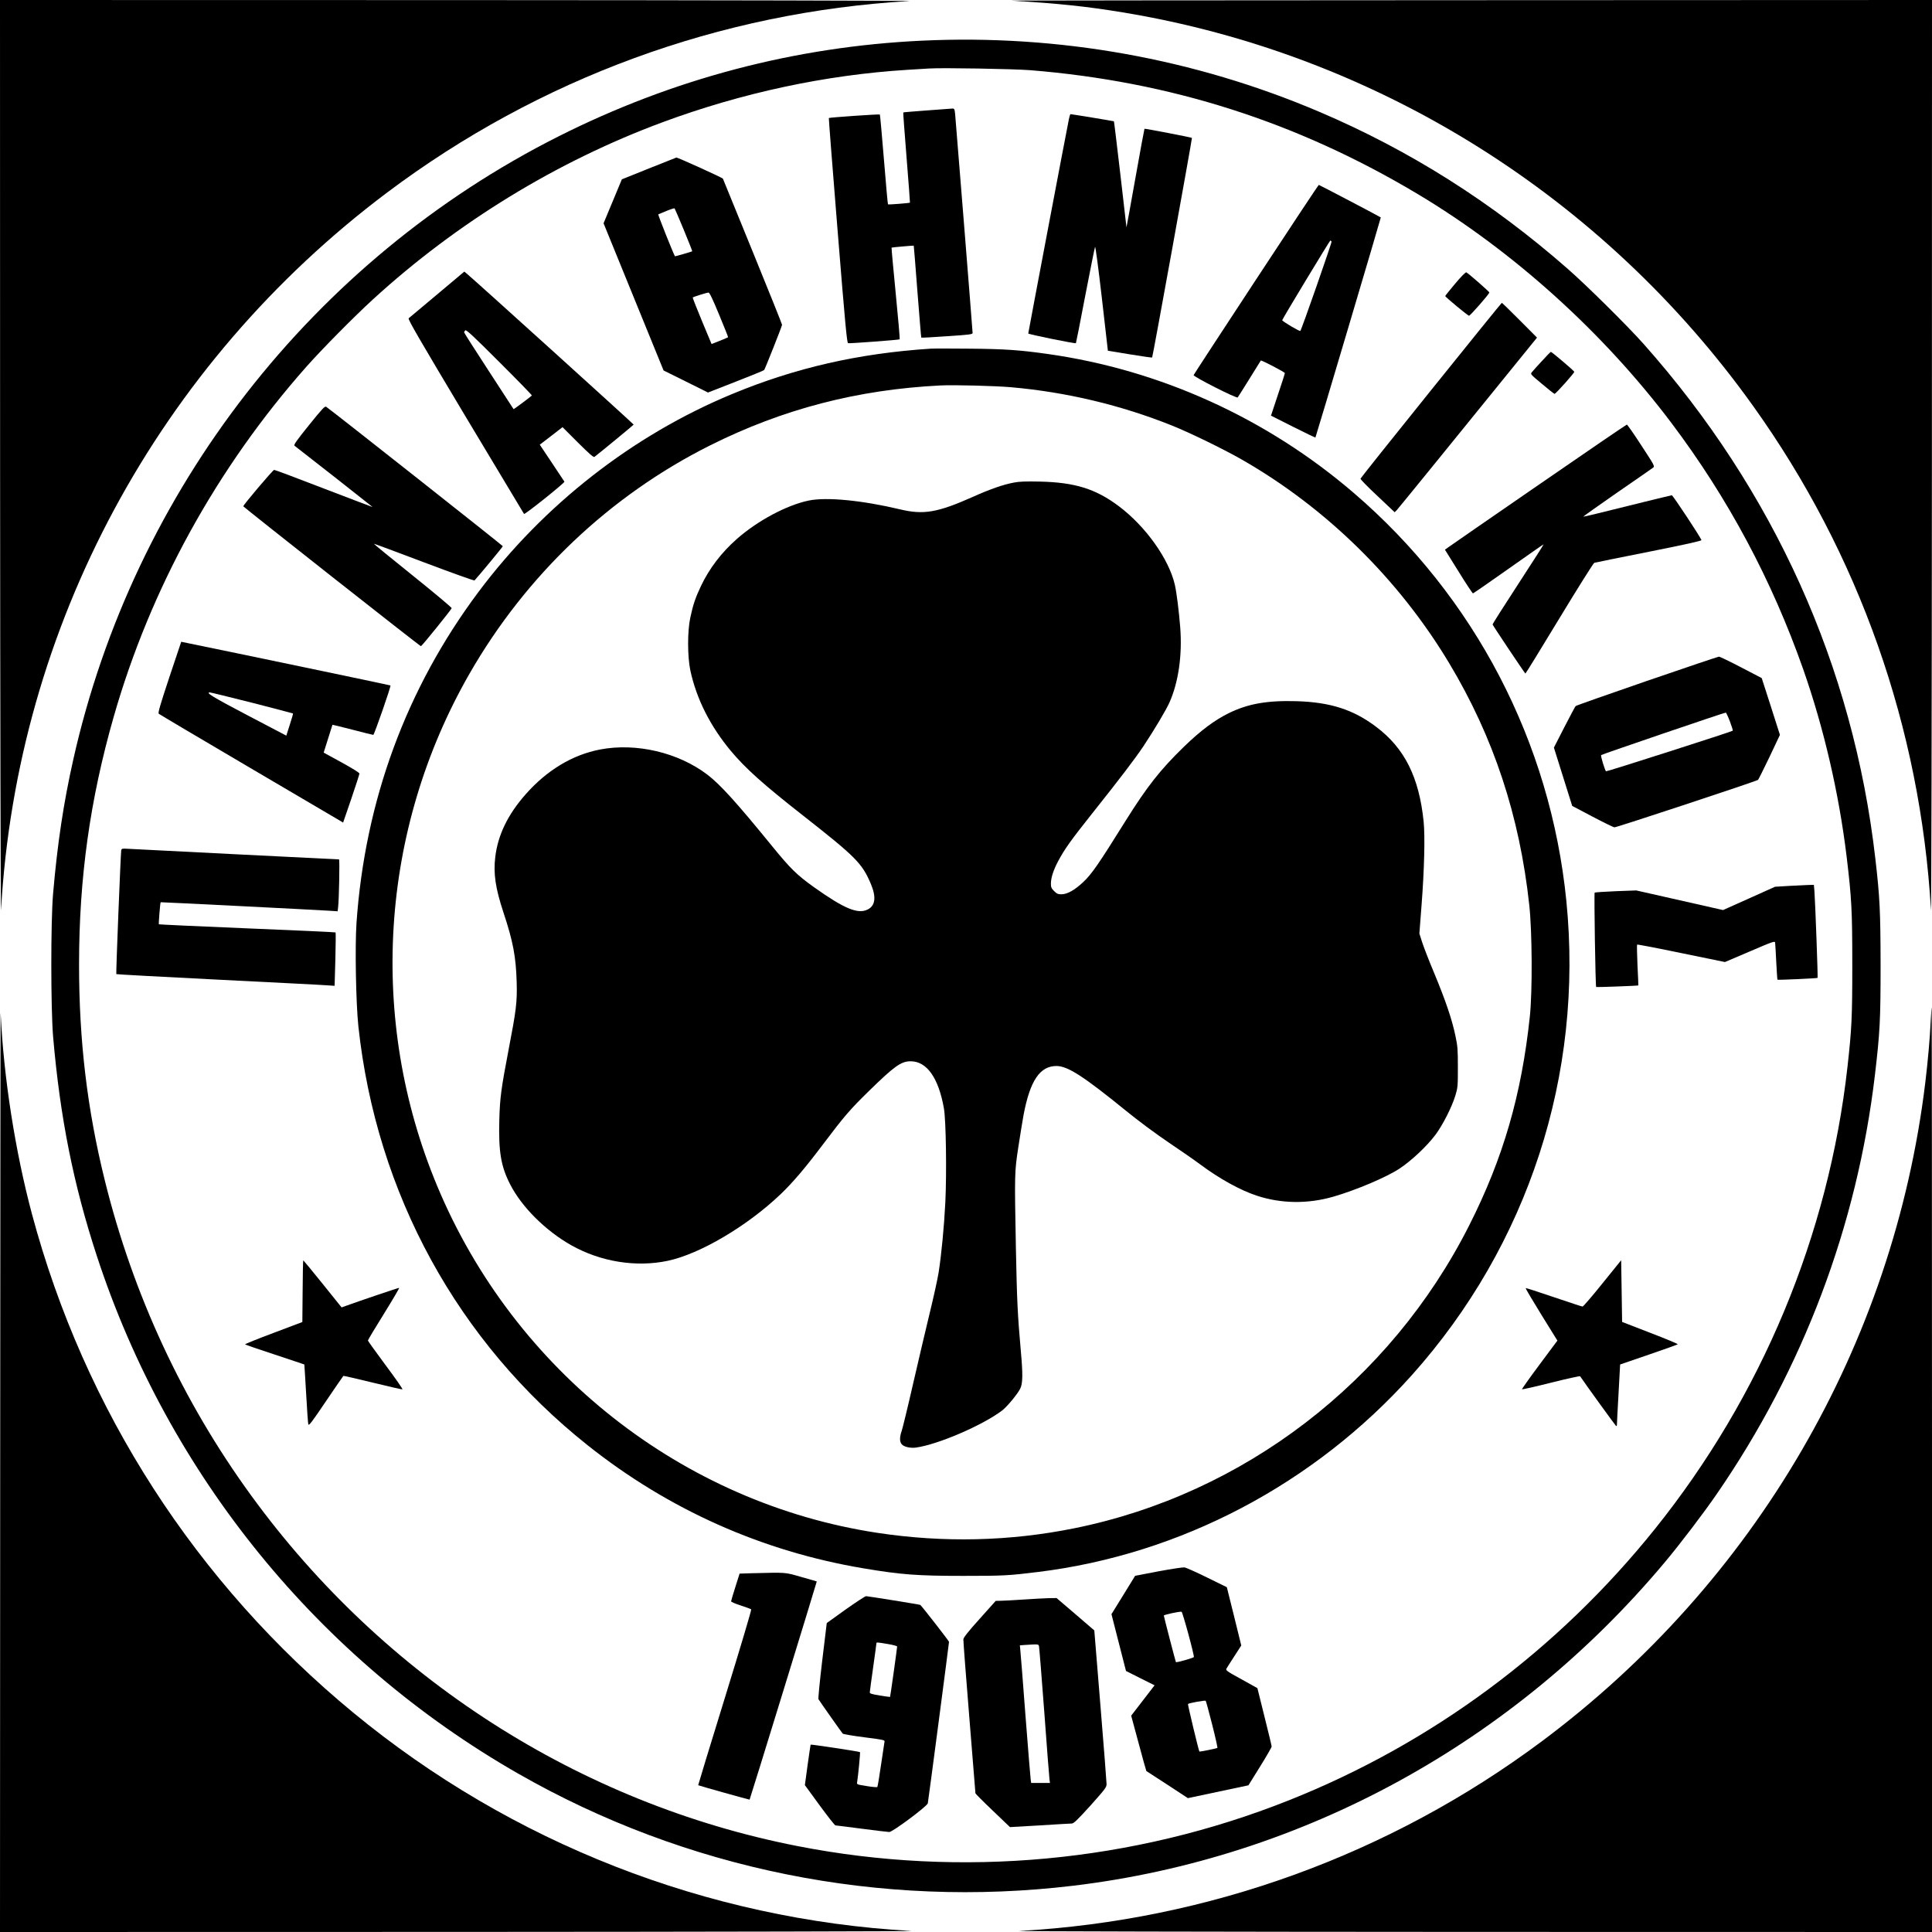 <?xml version="1.0" standalone="no"?>
<!DOCTYPE svg PUBLIC "-//W3C//DTD SVG 20010904//EN"
 "http://www.w3.org/TR/2001/REC-SVG-20010904/DTD/svg10.dtd">
<svg version="1.0" xmlns="http://www.w3.org/2000/svg"
 width="2048pt" height="2048pt" viewBox="0 0 2048 2048"
 preserveAspectRatio="xMidYMid meet">
<g transform="translate(0,2048) scale(0.1,-0.1)"
fill="#000000" stroke="none">
<path d="M1 15588 c1 -2691 6 -4830 10 -4753 170 3003 1666 5782 4094 7605
1612 1210 3528 1912 5535 2029 82 4 -1973 9 -4747 10 l-4893 1 1 -4892z"/>
<path d="M10725 20473 c498 -30 793 -61 1175 -124 2684 -441 5090 -1943 6684
-4173 1123 -1569 1772 -3410 1885 -5341 4 -77 9 2062 10 4753 l1 4892 -4902
-2 c-2697 -1 -4880 -3 -4853 -5z"/>
<path d="M9775 20049 c-1347 -63 -2644 -405 -3855 -1015 -2605 -1312 -4504
-3751 -5144 -6609 -103 -460 -167 -885 -213 -1415 -26 -295 -25 -1223 0 -1520
74 -856 215 -1565 464 -2325 759 -2319 2353 -4277 4466 -5486 1777 -1017 3843
-1434 5887 -1188 2430 292 4666 1515 6268 3429 162 193 413 523 549 721 917
1330 1489 2846 1678 4444 53 451 60 582 60 1165 -1 570 -8 719 -56 1132 -234
2033 -1075 3898 -2457 5453 -170 191 -601 618 -802 794 -807 708 -1677 1258
-2633 1665 -1325 565 -2767 823 -4212 755z m1145 -313 c1488 -120 2831 -549
4110 -1314 1008 -603 1962 -1463 2685 -2422 602 -798 1068 -1670 1401 -2618
218 -623 377 -1308 459 -1982 53 -444 60 -567 60 -1150 0 -559 -6 -675 -51
-1080 -200 -1783 -909 -3486 -2039 -4895 -1033 -1288 -2365 -2276 -3885 -2880
-1649 -656 -3467 -825 -5207 -484 -2309 452 -4384 1783 -5789 3714 -728 999
-1254 2133 -1553 3342 -187 755 -273 1481 -273 2288 0 919 116 1748 367 2626
389 1360 1092 2638 2044 3713 169 190 499 524 705 713 889 813 1947 1461 3066
1876 844 313 1730 503 2600 557 96 6 200 12 230 14 138 9 889 -4 1070 -18z"/>
<path d="M9821 19309 c-134 -10 -245 -19 -246 -21 -2 -2 14 -217 35 -478 21
-261 37 -476 36 -478 -6 -5 -228 -23 -233 -18 -3 3 -22 217 -43 476 -21 260
-41 474 -43 476 -5 6 -535 -31 -541 -37 -2 -2 40 -539 93 -1194 80 -992 99
-1190 111 -1193 24 -4 540 35 547 41 3 4 -16 223 -42 487 -26 265 -46 483 -44
485 3 3 231 23 235 21 1 -1 19 -219 39 -486 21 -267 39 -487 41 -489 2 -2 125
4 274 15 234 15 270 20 270 34 0 21 -177 2234 -185 2318 -6 59 -8 62 -33 61
-15 -1 -137 -10 -271 -20z"/>
<path d="M11331 19218 c-25 -121 -431 -2264 -431 -2273 0 -9 498 -110 505
-103 2 2 47 228 99 503 53 275 100 508 104 518 4 11 34 -212 72 -541 l64 -560
232 -38 c128 -21 235 -36 237 -34 7 7 426 2324 422 2328 -5 6 -500 101 -503
97 -2 -2 -46 -239 -97 -527 -51 -288 -94 -521 -94 -518 -1 3 -30 256 -65 564
-36 307 -66 559 -68 560 -3 3 -449 76 -460 76 -4 0 -11 -24 -17 -52z"/>
<path d="M6878 18694 l-286 -115 -97 -233 -97 -233 318 -780 318 -780 236
-117 235 -117 294 115 c161 63 297 118 301 123 10 12 190 466 190 480 0 7
-140 356 -311 775 -171 420 -313 768 -316 774 -4 10 -479 225 -493 224 -3 -1
-134 -53 -292 -116z m371 -652 c51 -123 91 -225 89 -226 -6 -4 -182 -55 -183
-53 -16 24 -183 443 -177 445 4 2 43 18 87 36 44 18 83 30 86 27 3 -3 47 -107
98 -229z m374 -898 c54 -130 97 -237 95 -239 -2 -2 -42 -19 -89 -38 l-86 -34
-102 244 c-56 135 -100 247 -98 250 7 6 149 51 167 52 11 1 44 -68 113 -235z"/>
<path d="M13316 17519 c-362 -551 -660 -1007 -663 -1015 -6 -16 455 -250 467
-237 4 4 60 94 125 198 65 105 119 191 120 193 6 7 255 -123 255 -133 0 -6
-33 -110 -74 -231 l-73 -220 234 -118 c129 -65 236 -116 237 -114 5 6 696
2332 693 2333 -14 11 -652 345 -657 345 -4 0 -303 -451 -664 -1001z m799 400
c5 -8 -316 -929 -331 -947 -6 -8 -194 103 -192 114 5 19 503 843 510 844 4 0
10 -5 13 -11z"/>
<path d="M4634 17359 c-159 -133 -295 -247 -302 -253 -10 -10 115 -225 603
-1041 339 -566 618 -1031 620 -1033 9 -9 434 331 428 342 -4 6 -64 97 -134
202 l-127 190 121 93 120 93 163 -163 c124 -123 166 -160 176 -152 92 72 413
337 415 342 1 5 -1642 1492 -1756 1589 l-39 33 -288 -242z m1004 -1071 c-3 -7
-192 -148 -194 -145 -1 1 -119 182 -262 403 -144 221 -262 405 -262 411 0 5 6
15 12 21 10 10 86 -61 360 -335 192 -191 347 -351 346 -355z"/>
<path d="M15426 17474 c-58 -69 -106 -129 -106 -132 1 -11 238 -207 252 -209
11 -2 208 222 216 246 2 7 -211 194 -244 214 -7 4 -54 -43 -118 -119z"/>
<path d="M15170 16344 c-410 -509 -746 -931 -748 -938 -2 -7 79 -90 180 -184
l182 -172 22 22 c17 18 564 690 1452 1786 l35 43 -184 185 c-101 101 -186 184
-189 184 -3 0 -341 -417 -750 -926z"/>
<path d="M9865 16784 c-765 -50 -1434 -203 -2102 -480 -1054 -436 -2000 -1175
-2691 -2099 -765 -1023 -1203 -2213 -1293 -3509 -17 -254 -6 -848 20 -1096
191 -1772 1053 -3346 2431 -4441 858 -682 1850 -1124 2923 -1304 398 -67 570
-80 1057 -80 430 0 481 3 790 41 1514 185 2933 933 3968 2089 1231 1377 1820
3184 1636 5025 -168 1682 -971 3224 -2254 4325 -923 793 -2057 1307 -3253
1474 -289 41 -454 52 -817 55 -195 2 -382 2 -415 0z m855 -409 c587 -52 1161
-189 1701 -405 193 -77 551 -252 740 -360 894 -511 1665 -1267 2201 -2160 470
-783 747 -1619 849 -2565 31 -283 34 -912 6 -1180 -88 -830 -283 -1504 -643
-2215 -837 -1656 -2389 -2847 -4184 -3210 -686 -139 -1388 -155 -2088 -49
-2067 313 -3852 1719 -4668 3678 -735 1761 -608 3771 342 5428 600 1046 1489
1890 2552 2422 770 385 1561 591 2442 635 144 7 576 -4 750 -19z"/>
<path d="M10745 15364 c-108 -20 -250 -69 -430 -150 -375 -167 -523 -193 -771
-134 -408 97 -782 133 -971 94 -233 -48 -543 -214 -763 -408 -163 -144 -291
-312 -379 -497 -58 -122 -84 -198 -113 -334 -32 -144 -31 -416 0 -562 65 -302
211 -591 430 -854 157 -187 346 -356 762 -682 563 -442 629 -508 722 -728 58
-139 47 -228 -32 -269 -105 -54 -249 6 -575 238 -181 130 -245 193 -444 437
-372 457 -546 649 -682 753 -310 236 -755 340 -1138 267 -292 -56 -563 -219
-788 -474 -190 -215 -295 -432 -323 -666 -21 -175 2 -330 86 -585 103 -310
133 -470 141 -740 6 -214 -4 -293 -87 -725 -77 -401 -91 -505 -97 -737 -9
-337 17 -492 115 -683 124 -242 376 -492 649 -646 312 -175 686 -235 1022
-164 340 72 842 368 1196 706 132 127 256 272 452 532 222 294 282 364 479
557 275 269 346 320 447 320 172 0 296 -176 353 -500 22 -127 30 -679 15 -994
-13 -261 -42 -557 -71 -744 -11 -70 -54 -264 -95 -432 -41 -168 -119 -503
-175 -745 -55 -242 -110 -466 -120 -498 -25 -71 -25 -118 -2 -146 22 -28 91
-44 151 -36 233 32 705 235 914 393 50 38 161 171 191 230 28 54 30 152 7 402
-34 386 -41 530 -52 1085 -15 800 -15 806 26 1077 20 128 44 280 55 338 69
366 174 521 351 520 119 -2 285 -109 734 -474 139 -113 319 -246 455 -338 124
-83 275 -188 335 -233 203 -151 421 -271 595 -329 259 -86 543 -90 815 -11
242 70 564 207 700 297 126 83 290 237 381 358 77 103 173 292 211 415 26 86
27 100 27 300 0 191 -2 222 -27 340 -37 174 -104 371 -225 662 -56 133 -113
281 -128 329 l-28 88 23 301 c29 373 38 732 22 886 -48 470 -202 778 -503
1004 -242 183 -485 261 -843 272 -313 9 -516 -27 -720 -127 -152 -75 -297
-184 -473 -354 -254 -247 -391 -421 -624 -793 -283 -454 -356 -560 -447 -645
-91 -85 -168 -128 -231 -128 -34 0 -48 6 -76 34 -28 28 -34 41 -34 78 0 63 25
140 76 238 69 129 135 222 360 505 301 378 458 585 545 715 115 173 243 388
277 466 95 216 135 499 113 791 -14 177 -38 368 -57 453 -62 272 -308 619
-594 834 -245 184 -466 253 -840 261 -147 3 -215 1 -275 -11z"/>
<path d="M16344 16652 c-49 -53 -97 -106 -106 -118 -17 -19 -14 -22 108 -124
68 -58 128 -105 133 -105 13 0 213 224 209 234 -4 12 -238 211 -248 211 -4 0
-47 -44 -96 -98z"/>
<path d="M3275 15973 c-133 -165 -164 -209 -153 -218 82 -62 828 -648 828
-650 0 -1 -232 87 -516 196 -284 110 -522 199 -528 198 -13 0 -329 -373 -327
-386 2 -9 1872 -1483 1883 -1483 9 0 322 387 326 403 1 7 -184 162 -413 346
-229 184 -414 335 -412 337 1 2 241 -87 531 -197 291 -110 532 -196 536 -192
47 51 300 356 300 363 0 6 -1780 1412 -1871 1477 -15 11 -37 -12 -184 -194z"/>
<path d="M16305 15337 c-512 -353 -944 -651 -959 -663 l-29 -21 144 -231 c79
-128 148 -232 153 -232 4 0 174 117 376 260 202 143 370 260 373 260 3 0 -118
-189 -269 -421 -151 -232 -274 -425 -272 -429 6 -16 343 -520 348 -520 3 0
165 263 360 585 195 322 362 587 370 589 8 3 268 55 578 117 393 78 562 116
558 124 -14 38 -303 475 -314 475 -7 0 -220 -52 -473 -115 -254 -64 -463 -114
-466 -112 -2 2 160 117 359 255 200 138 372 257 382 265 19 14 13 24 -125 235
-79 122 -148 221 -154 221 -5 0 -429 -289 -940 -642z"/>
<path d="M1795 13301 c-98 -296 -122 -378 -112 -387 6 -6 435 -260 952 -564
517 -304 954 -561 971 -571 l31 -19 87 253 c47 138 86 259 86 267 0 9 -74 55
-189 118 l-190 104 13 41 c45 144 79 252 80 254 1 1 96 -22 212 -52 115 -30
214 -55 221 -55 10 0 190 517 182 524 -3 3 -1713 360 -2126 444 l-92 19 -126
-376z m876 -270 c237 -61 433 -112 435 -114 2 -2 -13 -55 -34 -119 l-37 -116
-412 216 c-368 193 -448 242 -398 242 8 0 208 -49 446 -109z"/>
<path d="M17458 13262 c-411 -142 -751 -261 -756 -267 -5 -5 -59 -107 -120
-225 l-110 -215 97 -309 97 -309 214 -113 c118 -62 224 -114 234 -114 27 0
1509 490 1522 503 6 7 61 117 122 244 l110 233 -96 301 -97 301 -219 114
c-121 63 -226 114 -235 113 -9 0 -352 -116 -763 -257z m880 -430 c19 -51 33
-95 30 -98 -11 -10 -1333 -434 -1343 -430 -11 4 -60 165 -52 172 8 8 1312 453
1321 450 5 -1 25 -44 44 -94z"/>
<path d="M1285 11466 c-6 -35 -57 -1307 -52 -1312 2 -3 490 -29 1083 -59 594
-30 1113 -56 1155 -60 l76 -5 8 281 c4 154 5 282 2 285 -2 3 -424 22 -936 43
-512 21 -934 41 -937 43 -4 5 14 230 19 234 2 2 1648 -81 1784 -90 l92 -6 5
42 c10 78 18 508 10 508 -13 0 -2184 109 -2247 113 -52 3 -58 1 -62 -17z"/>
<path d="M18965 11089 l-149 -9 -276 -124 -275 -123 -460 104 -460 104 -217
-8 c-119 -5 -220 -12 -224 -15 -7 -8 8 -994 16 -1001 4 -3 442 13 447 17 1 1
-3 97 -9 214 -5 118 -7 216 -4 219 3 3 214 -37 468 -90 l463 -95 265 113 c249
107 265 112 267 92 2 -12 7 -104 12 -205 5 -101 11 -185 13 -187 5 -5 420 14
425 19 5 4 -25 808 -33 914 l-6 72 -56 -1 c-32 -1 -124 -6 -207 -10z"/>
<path d="M3208 6793 l-3 -327 -307 -116 c-169 -63 -304 -118 -300 -121 4 -4
147 -53 317 -109 171 -57 311 -103 311 -104 1 0 9 -138 19 -306 9 -168 20
-315 23 -328 6 -19 36 20 187 244 99 146 182 267 185 269 3 2 142 -30 310 -71
167 -41 309 -73 316 -72 6 2 -74 117 -178 256 -103 139 -188 257 -188 262 0 6
76 133 169 282 93 150 166 274 162 276 -5 2 -400 -131 -568 -192 l-42 -15
-201 250 c-110 137 -203 249 -205 249 -3 0 -6 -147 -7 -327z"/>
<path d="M16987 6876 c-109 -136 -204 -246 -211 -246 -7 0 -144 45 -306 100
-161 55 -295 98 -298 96 -2 -3 72 -129 166 -281 l171 -276 -190 -255 c-105
-141 -188 -258 -185 -261 3 -3 142 28 308 70 166 42 305 72 308 68 47 -71 374
-523 381 -527 5 -3 9 3 9 13 0 10 7 158 17 328 l17 311 303 104 c167 57 306
107 308 110 3 4 -129 59 -293 122 l-297 115 -5 327 -5 327 -198 -245z"/>
<path d="M12279 3823 l-246 -47 -125 -203 -126 -204 77 -301 77 -301 151 -76
152 -76 -124 -161 -124 -161 79 -292 c43 -161 80 -294 82 -295 2 -1 101 -66
222 -144 l218 -143 321 68 321 68 123 198 c68 109 123 205 123 213 0 8 -34
150 -76 317 l-75 302 -169 94 c-155 85 -169 95 -159 113 6 10 43 70 84 132
l73 113 -76 309 -77 309 -210 103 c-115 57 -223 105 -240 107 -16 2 -141 -17
-276 -42z m318 -664 c35 -129 61 -238 59 -244 -4 -10 -184 -61 -191 -54 -3 3
-124 468 -128 493 -2 9 166 45 188 41 5 -1 37 -107 72 -236z m252 -958 c34
-134 59 -246 56 -250 -6 -5 -188 -42 -191 -38 -9 15 -125 499 -121 504 10 10
181 41 188 34 3 -3 34 -116 68 -250z"/>
<path d="M7963 3803 l-123 -4 -45 -142 c-25 -78 -45 -146 -45 -152 0 -6 46
-26 103 -44 56 -18 106 -37 110 -41 5 -4 -121 -425 -278 -934 -158 -510 -285
-929 -284 -930 6 -5 543 -155 545 -153 5 5 714 2310 712 2313 -2 1 -76 23
-166 48 -178 51 -148 48 -529 39z"/>
<path d="M8963 3418 l-199 -143 -48 -397 c-26 -218 -44 -403 -40 -410 20 -33
247 -354 257 -365 7 -6 110 -24 230 -39 209 -27 218 -29 213 -48 -2 -12 -19
-122 -37 -246 -18 -124 -35 -228 -39 -233 -3 -4 -54 0 -113 10 -105 17 -106
17 -101 42 11 69 35 314 30 318 -5 6 -519 84 -523 79 -1 -1 -16 -98 -32 -216
l-29 -213 156 -214 c86 -117 161 -213 168 -213 7 0 132 -16 278 -35 147 -19
278 -35 293 -35 35 0 401 273 408 304 6 27 225 1698 225 1712 0 8 -271 357
-304 391 -3 4 -557 93 -575 93 -10 0 -108 -64 -218 -142z m447 -365 c55 -9
100 -21 100 -27 0 -16 -72 -531 -75 -534 -1 -1 -50 5 -108 15 -83 13 -107 21
-107 32 0 9 16 126 35 261 19 135 35 251 35 258 0 15 1 15 120 -5z"/>
<path d="M10845 3524 c-104 -7 -212 -13 -240 -13 l-50 -1 -170 -190 c-121
-134 -171 -198 -173 -217 -1 -16 27 -388 63 -827 36 -439 65 -802 65 -806 0
-4 82 -87 183 -183 l183 -175 314 18 c173 11 327 20 341 20 21 0 59 37 198
190 156 175 171 194 171 228 0 20 -29 395 -65 832 -36 437 -65 796 -65 797 0
1 -90 78 -200 172 l-200 171 -82 -1 c-46 -1 -168 -8 -273 -15z m169 -496 c3
-13 28 -327 56 -698 27 -371 52 -692 55 -712 l5 -38 -99 0 -100 0 -5 33 c-3
17 -28 327 -56 687 -27 360 -52 674 -55 697 l-4 42 57 4 c142 9 141 9 146 -15z"/>
<path d="M2 4903 l-2 -4903 4903 1 c2696 1 4837 6 4757 10 -2165 121 -4240
933 -5915 2314 -1669 1376 -2850 3209 -3406 5285 -178 665 -301 1455 -332
2130 -2 36 -4 -2141 -5 -4837z"/>
<path d="M20466 9652 c-8 -177 -29 -414 -57 -647 -337 -2780 -1806 -5301
-4071 -6988 -1609 -1198 -3532 -1895 -5533 -2006 -84 -4 2016 -9 4763 -10
l4912 -1 0 4900 c0 2695 -2 4900 -3 4900 -2 0 -7 -67 -11 -148z"/>
</g>
</svg>
